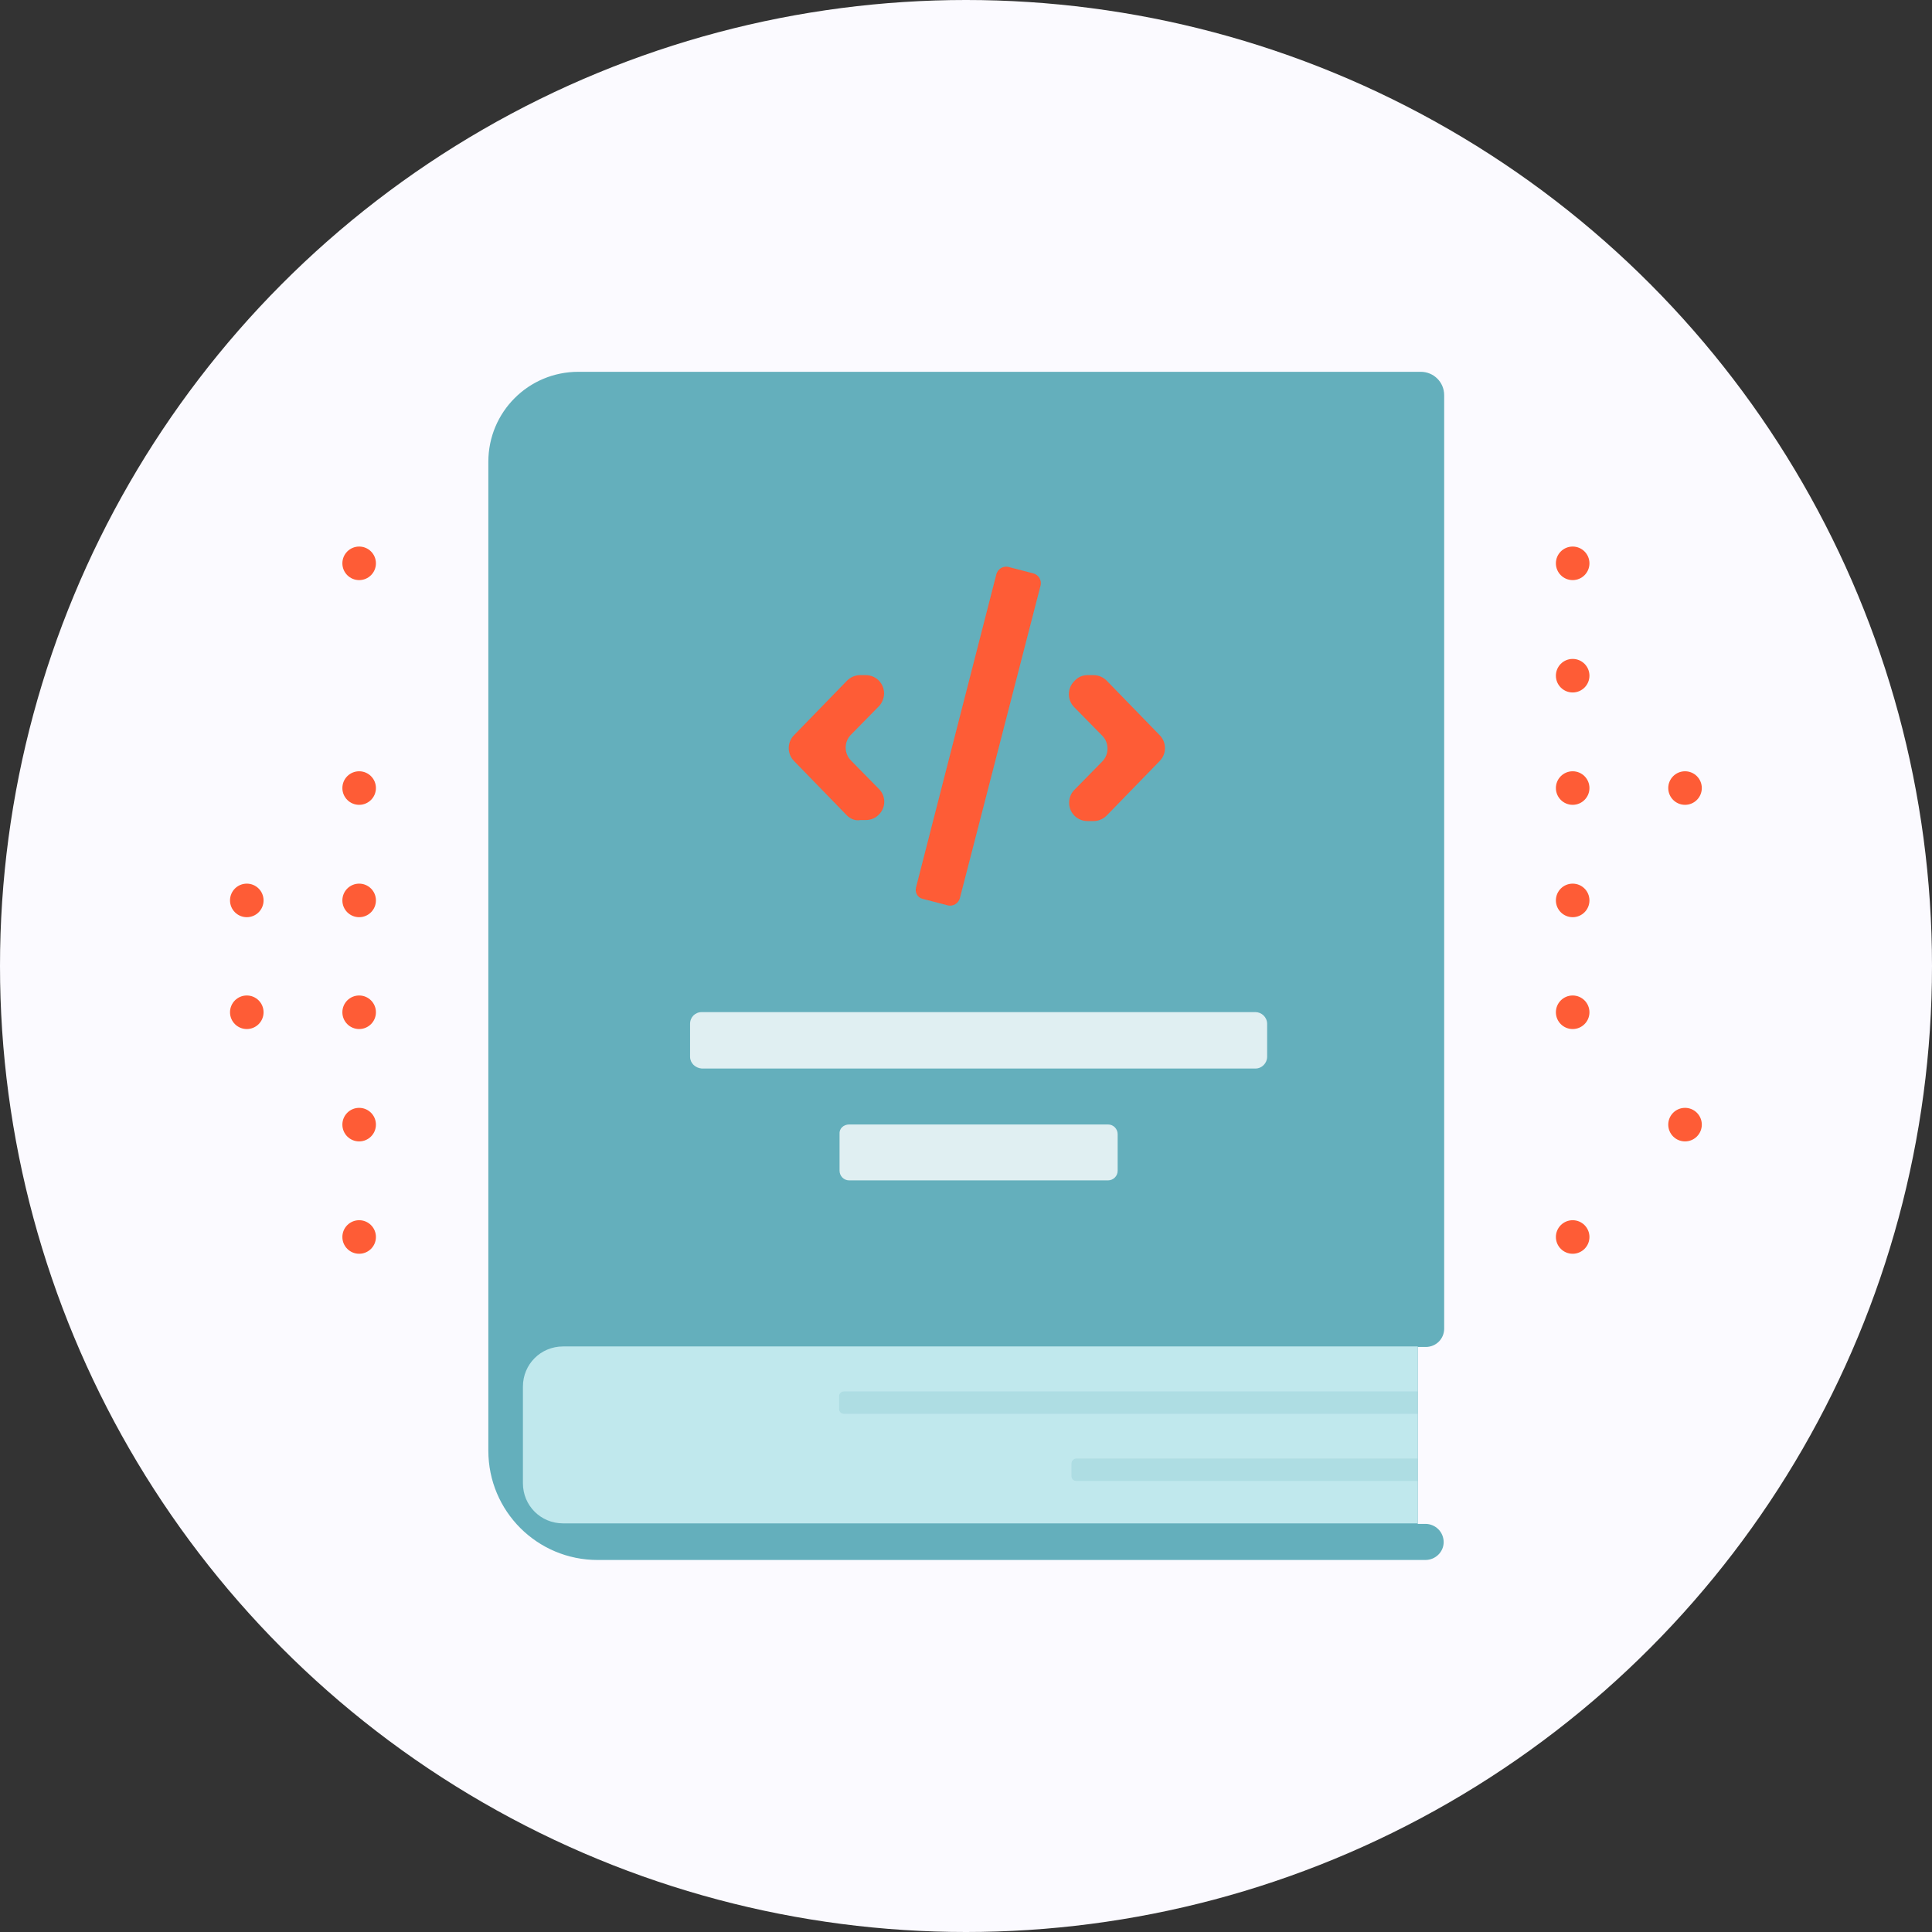 <?xml version="1.0" encoding="utf-8"?>
<!-- Generator: Adobe Illustrator 27.6.1, SVG Export Plug-In . SVG Version: 6.00 Build 0)  -->
<svg version="1.1" id="Capa_1" xmlns="http://www.w3.org/2000/svg" xmlns:xlink="http://www.w3.org/1999/xlink" x="0px" y="0px"
	 viewBox="0 0 380 380" style="enable-background:new 0 0 380 380;" xml:space="preserve">
<rect x="0" y="0" width="380" height="380" fill="#333333" stroke="none"/>
<style type="text/css">
	.st0{fill:#FBFAFF;}
	.st1{fill:#64AFBC;}
	.st2{fill:#C0E8ED;}
	.st3{opacity:0.2;fill:#64AFBC;enable-background:new    ;}
	.st4{fill:#FE5C36;}
	.st5{opacity:0.8;}
	.st6{fill:#FFFFFF;}
</style>
<ellipse id="Ellipse_109" class="st0" cx="190" cy="190" rx="190" ry="190"/>
<g id="Group_1474" transform="translate(96.051 73.129)">
	<path id="Path_3196" class="st1" d="M184.3,233.7H21.5C9.6,233.7,0,224.1,0,212.2c0,0,0,0,0,0V17.7C0,7.9,7.9,0,17.7,0h165.7
		c2.5,0,4.6,2,4.6,4.6v0v183.6c0,2-1.6,3.6-3.6,3.6c0,0,0,0,0,0h-1.6v34.8h1.5c2,0,3.6,1.6,3.6,3.6l0,0
		C187.9,232.1,186.3,233.7,184.3,233.7z"/>
	<path id="Rectangle_462" class="st2" d="M14.7,191.7h168.1l0,0v34.8l0,0H14.7c-4.4,0-7.9-3.5-7.9-7.9c0,0,0,0,0,0v-19
		C6.8,195.2,10.3,191.7,14.7,191.7z"/>
	<g id="Group_1471" transform="translate(68.993 200.552)">
		<path id="Rectangle_463" class="st3" d="M46.7,13.2h67.1l0,0v4.4l0,0H46.7c-0.6,0-1-0.4-1-1v-2.4C45.7,13.7,46.1,13.2,46.7,13.2z"
			/>
		<path id="Rectangle_464" class="st3" d="M1,0h112.8l0,0v4.4l0,0H1c-0.6,0-1-0.4-1-1V1C0,0.4,0.4,0,1,0z"/>
	</g>
	<g id="Group_1472" transform="translate(59.134 37.963)">
		<path id="Path_3197" class="st4" d="M11.4,49.3L1,38.6c-1.4-1.4-1.4-3.7,0-5.1l10.4-10.7c0.7-0.7,1.6-1.1,2.6-1.1h1.1
			c2,0,3.6,1.6,3.6,3.6c0,0.9-0.4,1.9-1,2.5l-5.5,5.6c-1.4,1.4-1.4,3.7,0,5.1l5.5,5.6c1.4,1.4,1.4,3.7-0.1,5.1c-0.7,0.7-1.6,1-2.5,1
			H14C13.1,50.4,12.1,50,11.4,49.3z"/>
		<path id="Path_3198" class="st4" d="M58.7,21.7h1.2c1,0,1.9,0.4,2.6,1.1l10.4,10.7c1.4,1.4,1.4,3.7,0,5.1L62.5,49.3
			c-0.7,0.7-1.6,1.1-2.6,1.1h-1.2c-2,0-3.6-1.6-3.6-3.6c0-1,0.4-1.9,1-2.5l5.5-5.6c1.4-1.4,1.4-3.7,0-5.1l-5.5-5.6
			c-1.4-1.4-1.4-3.7,0-5.1C56.8,22.1,57.7,21.7,58.7,21.7z"/>
		<path id="Rectangle_465" class="st4" d="M25,63.4L40.8,1.8c0.3-1,1.3-1.6,2.3-1.4l5,1.3c1,0.3,1.6,1.3,1.4,2.3L33.6,65.6
			c-0.3,1-1.3,1.6-2.3,1.4l-5-1.3C25.3,65.5,24.7,64.4,25,63.4z"/>
	</g>
	<g id="Group_1473" transform="translate(39.678 125.939)" class="st5">
		<path id="Rectangle_466" class="st6" d="M2.3,0h108.9c1.2,0,2.3,1,2.3,2.3v6.5c0,1.2-1,2.3-2.3,2.3H2.3C1,11,0,10,0,8.8V2.3
			C0,1,1,0,2.3,0z"/>
		<path id="Rectangle_467" class="st6" d="M31.3,22.1h50.9c1.1,0,1.9,0.9,1.9,1.9v7.2c0,1.1-0.9,1.9-1.9,1.9H31.3
			c-1.1,0-1.9-0.9-1.9-1.9V24C29.3,22.9,30.2,22.1,31.3,22.1z"/>
	</g>
</g>
<g id="Group_1475" transform="translate(45.241 107.5)">
	<ellipse id="Ellipse_110" class="st4" cx="25.4" cy="47.5" rx="3.3" ry="3.3"/>
	<ellipse id="Ellipse_111" class="st4" cx="25.4" cy="3.3" rx="3.3" ry="3.3"/>
	<ellipse id="Ellipse_112" class="st4" cx="25.4" cy="69.6" rx="3.3" ry="3.3"/>
	<ellipse id="Ellipse_113" class="st4" cx="25.4" cy="91.6" rx="3.3" ry="3.3"/>
	<ellipse id="Ellipse_114" class="st4" cx="25.4" cy="113.7" rx="3.3" ry="3.3"/>
	<ellipse id="Ellipse_115" class="st4" cx="25.4" cy="135.8" rx="3.3" ry="3.3"/>
	<ellipse id="Ellipse_116" class="st4" cx="3.3" cy="91.6" rx="3.3" ry="3.3"/>
	<ellipse id="Ellipse_117" class="st4" cx="3.3" cy="69.6" rx="3.3" ry="3.3"/>
</g>
<g id="Group_1476" transform="translate(306.024 107.5)">
	<ellipse id="Ellipse_118" class="st4" cx="3.3" cy="91.6" rx="3.3" ry="3.3"/>
	<ellipse id="Ellipse_119" class="st4" cx="3.3" cy="135.8" rx="3.3" ry="3.3"/>
	<ellipse id="Ellipse_120" class="st4" cx="3.3" cy="69.6" rx="3.3" ry="3.3"/>
	<ellipse id="Ellipse_121" class="st4" cx="3.3" cy="47.5" rx="3.3" ry="3.3"/>
	<ellipse id="Ellipse_122" class="st4" cx="3.3" cy="25.4" rx="3.3" ry="3.3"/>
	<ellipse id="Ellipse_123" class="st4" cx="3.3" cy="3.3" rx="3.3" ry="3.3"/>
	<ellipse id="Ellipse_124" class="st4" cx="25.4" cy="113.7" rx="3.3" ry="3.3"/>
	<ellipse id="Ellipse_125" class="st4" cx="25.4" cy="47.5" rx="3.3" ry="3.3"/>
</g>
</svg>

